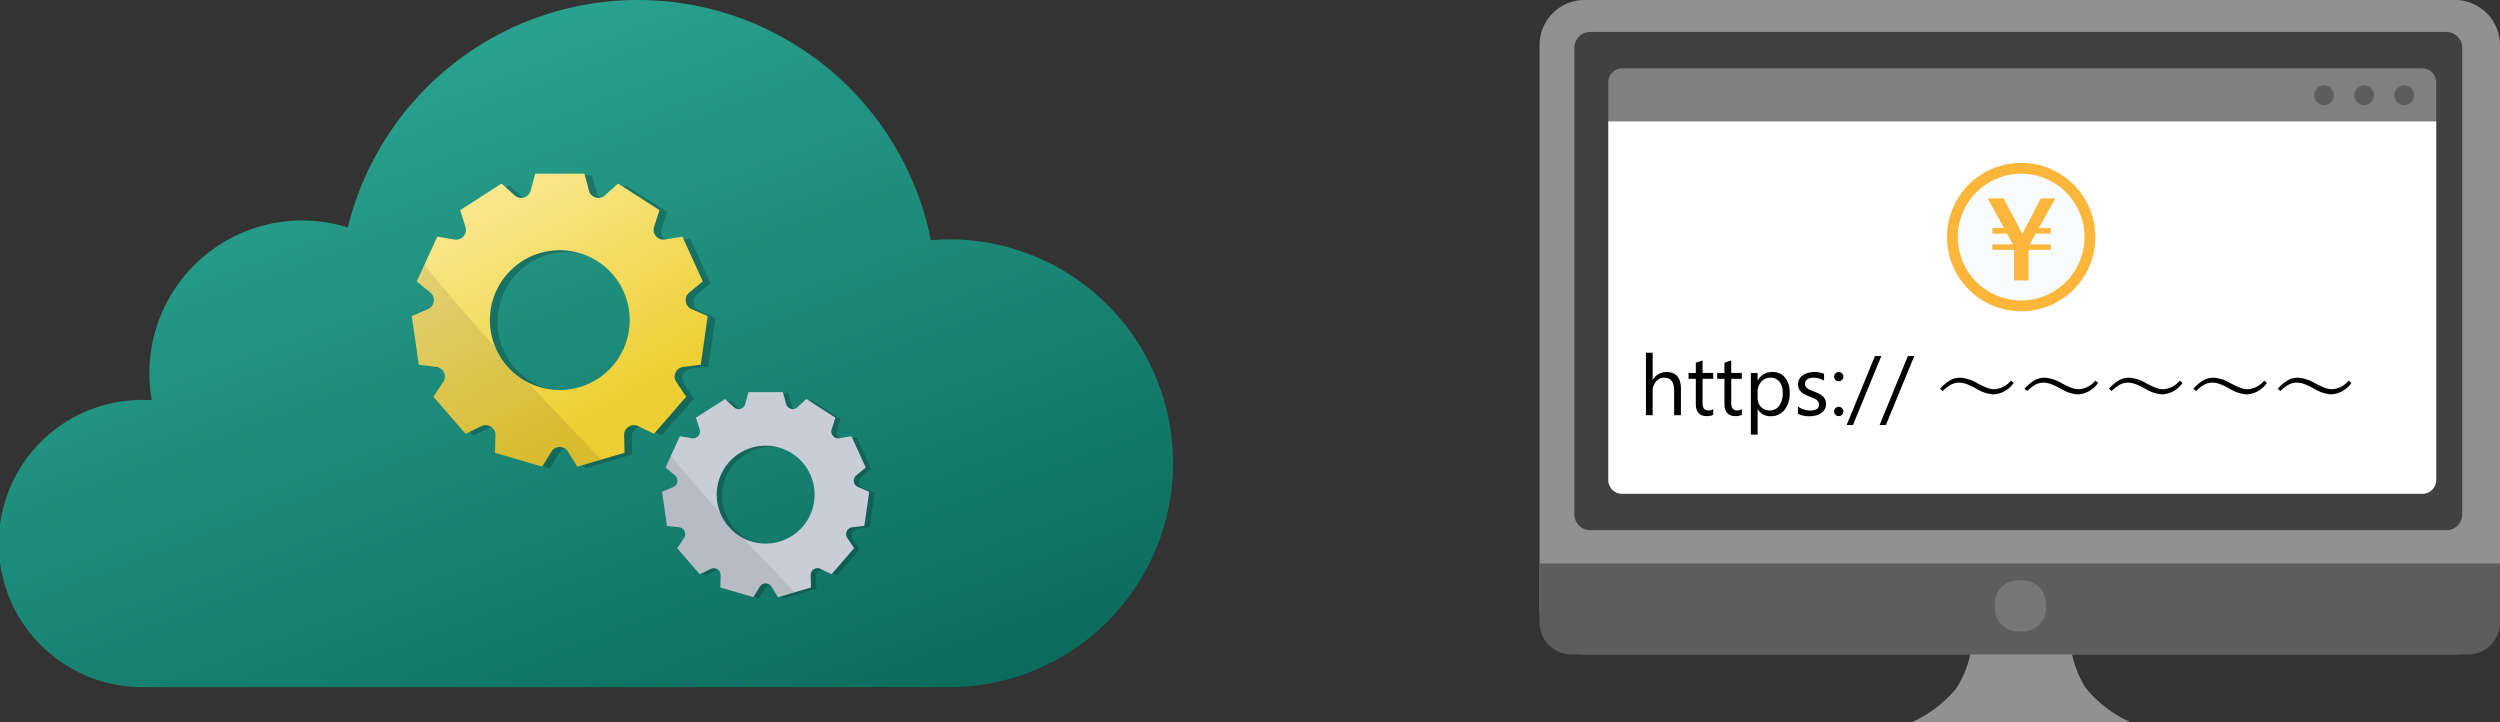 <svg xmlns="http://www.w3.org/2000/svg" xmlns:xlink="http://www.w3.org/1999/xlink" width="223.713" height="64.631" viewBox="0 0 223.713 64.631"><rect x="0" y="0" width="223.713" height="64.631" fill="#333333" stroke="none"/><defs><linearGradient id="a" x1="1" y1="1.386" x2="-0.059" y2="-0.283" gradientUnits="objectBoundingBox"><stop offset="0" stop-color="#005648"/><stop offset="1" stop-color="#38bea8"/></linearGradient><linearGradient id="b" x1="0.188" y1="-0.085" x2="0.679" y2="0.787" gradientUnits="objectBoundingBox"><stop offset="0" stop-color="#fceda0"/><stop offset="1" stop-color="#eecf33"/></linearGradient><clipPath id="c"><rect width="85.947" height="64.631" rx="2" fill="none"/></clipPath><clipPath id="d"><path d="M54.045,27.859a5.67,5.67,0,1,1,5.67,5.67,5.67,5.67,0,0,1-5.67-5.67m5.49-6.639a6.637,6.637,0,0,0-6.456,6.637v0h0A6.639,6.639,0,1,0,59.9,21.22Z" transform="translate(-53.077 -21.22)" fill="none"/></clipPath><linearGradient id="e" x1="-2.745" y1="3.77" x2="-2.694" y2="3.77" gradientUnits="objectBoundingBox"><stop offset="0" stop-color="#f7cb5e"/><stop offset="0.291" stop-color="#f9c14e"/><stop offset="0.68" stop-color="#fbb93f"/><stop offset="1" stop-color="#fcb63a"/></linearGradient><clipPath id="f"><path d="M61.72,28.569c-.1.18-.152.275-.237.455-.084-.17-.132-.275-.227-.444L59.8,25.845H58.381L59.837,28.5H58.8V29h1.315l.53.962H58.8v.492h1.948v2.735h1.287V30.451h2V29.96H62.136L62.675,29h1.353v-.493H62.95l1.486-2.658-1.306,0Z" transform="translate(-58.381 -25.845)" fill="none"/></clipPath><linearGradient id="g" x1="-4.054" y1="5.234" x2="-3.981" y2="5.234" xlink:href="#e"/><clipPath id="h"><rect width="85.947" height="64.631" fill="none"/></clipPath></defs><g transform="translate(-848.822 -732.055)"><g transform="translate(-9772.052 -8381.876)"><path d="M85.075,21.416c-.6,0-1.189.031-1.774.083a26.735,26.735,0,0,0-52.18-1.145A13.67,13.67,0,0,0,13.58,35.806c-.241-.014-.484-.022-.728-.022a12.853,12.853,0,1,0,0,25.705H85.075a20.037,20.037,0,0,0,0-40.073" transform="translate(10620.875 9113.932)" fill="url(#a)"/><g transform="translate(10657.73 9129.473)"><path d="M32.6,14.1l-1.421-.613a.875.875,0,0,1-.212-1.477l1.19-.988a.038.038,0,0,0,.01-.045l-1.8-3.948a.038.038,0,0,0-.041-.022l-1.526.252a.879.879,0,0,1-.85-.347.864.864,0,0,1-.127-.78l.467-1.475a.038.038,0,0,0-.016-.044L24.617,2.266a.038.038,0,0,0-.046,0L23.424,3.308a.858.858,0,0,1-.584.227.868.868,0,0,1-.848-.647l-.4-1.493a.038.038,0,0,0-.037-.028h-4.34a.038.038,0,0,0-.037.028l-.4,1.493a.868.868,0,0,1-.848.647.858.858,0,0,1-.584-.227L14.191,2.27a.038.038,0,0,0-.046,0L10.494,4.613a.038.038,0,0,0-.016.044l.467,1.475a.865.865,0,0,1-.127.78.878.878,0,0,1-.85.347L8.443,7.006a.038.038,0,0,0-.041.022L6.6,10.975a.038.038,0,0,0,.01.045l1.19.988a.875.875,0,0,1-.212,1.477l-1.42.613a.038.038,0,0,0-.023.04l.618,4.3a.038.038,0,0,0,.033.032l1.536.188a.875.875,0,0,1,.62,1.357l-.864,1.283a.038.038,0,0,0,0,.046l2.842,3.28a.038.038,0,0,0,.045.009l1.393-.672a.867.867,0,0,1,.38-.088.885.885,0,0,1,.628.266.865.865,0,0,1,.247.629l-.033,1.547a.038.038,0,0,0,.027.037l4.164,1.223a.038.038,0,0,0,.043-.017l.809-1.319a.875.875,0,0,1,1.492,0l.809,1.319a.038.038,0,0,0,.033.018l.011,0,4.164-1.223a.038.038,0,0,0,.027-.037l-.033-1.547a.865.865,0,0,1,.247-.629.884.884,0,0,1,.628-.266.868.868,0,0,1,.38.088l1.393.672a.038.038,0,0,0,.045-.009l2.842-3.28a.038.038,0,0,0,0-.046l-.864-1.283a.875.875,0,0,1,.62-1.357l1.536-.188A.038.038,0,0,0,32,18.434l.618-4.3a.038.038,0,0,0-.023-.04M19.381,20.727a6.257,6.257,0,1,1,6.257-6.257,6.257,6.257,0,0,1-6.257,6.257" transform="translate(-5.457 -1.213)" opacity="0.21"/><path d="M26.452,12.733l-1.42-.613a.875.875,0,0,1-.212-1.477l1.19-.988a.038.038,0,0,0,.01-.045l-1.8-3.948a.038.038,0,0,0-.041-.022l-1.526.252a.879.879,0,0,1-.85-.347.865.865,0,0,1-.127-.78l.467-1.475a.038.038,0,0,0-.016-.044L18.473.9a.038.038,0,0,0-.046,0L17.28,1.943a.858.858,0,0,1-.584.227.868.868,0,0,1-.848-.647l-.4-1.493A.038.038,0,0,0,15.407,0h-4.34a.038.038,0,0,0-.037.028l-.4,1.493a.868.868,0,0,1-.848.647.858.858,0,0,1-.584-.227L8.047.905A.038.038,0,0,0,8,.9L4.35,3.248a.038.038,0,0,0-.016.044L4.8,4.766a.865.865,0,0,1-.127.78.878.878,0,0,1-.85.347L2.3,5.641a.038.038,0,0,0-.041.022L.455,9.61a.038.038,0,0,0,.01.045l1.19.988a.875.875,0,0,1-.212,1.477l-1.421.613a.038.038,0,0,0-.023.04l.618,4.3a.038.038,0,0,0,.033.032l1.536.188a.875.875,0,0,1,.62,1.357L1.942,19.93a.038.038,0,0,0,0,.046l2.842,3.28a.038.038,0,0,0,.045.009l1.393-.672a.867.867,0,0,1,.38-.088.885.885,0,0,1,.628.266.865.865,0,0,1,.247.629l-.033,1.547a.038.038,0,0,0,.027.037l4.164,1.223a.038.038,0,0,0,.043-.017l.809-1.319a.875.875,0,0,1,1.492,0l.809,1.319a.038.038,0,0,0,.033.018l.011,0L19,24.983a.038.038,0,0,0,.027-.037L18.994,23.4a.865.865,0,0,1,.247-.629.884.884,0,0,1,.628-.266.868.868,0,0,1,.38.088l1.393.672a.038.038,0,0,0,.045-.009l2.842-3.28a.038.038,0,0,0,0-.046l-.864-1.283a.875.875,0,0,1,.62-1.357l1.536-.188a.038.038,0,0,0,.033-.032l.618-4.3a.038.038,0,0,0-.023-.04M13.237,19.362A6.257,6.257,0,1,1,19.495,13.1a6.257,6.257,0,0,1-6.257,6.257" transform="translate(0 -0.001)" fill="url(#b)"/><path d="M10.364,83.461a6.279,6.279,0,0,1-2.9-3.139l-.01-.011c-2.171-2.4-4.291-4.85-6.334-7.361L.455,74.409a.038.038,0,0,0,.01.045l1.19.988a.875.875,0,0,1-.212,1.477l-1.421.613a.038.038,0,0,0-.023.04l.618,4.3a.038.038,0,0,0,.033.032l1.536.188a.875.875,0,0,1,.62,1.357l-.864,1.283a.038.038,0,0,0,0,.046l2.842,3.28a.038.038,0,0,0,.045.009l1.393-.672a.869.869,0,0,1,.38-.088.885.885,0,0,1,.628.266.865.865,0,0,1,.247.629l-.033,1.547a.038.038,0,0,0,.027.037L11.64,91a.038.038,0,0,0,.043-.017l.809-1.319a.875.875,0,0,1,1.492,0l.809,1.319a.038.038,0,0,0,.033.018l.011,0,2.094-.615c-2.179-2.319-4.388-4.609-6.566-6.929" transform="translate(0.001 -64.8)" opacity="0.09"/></g><g transform="translate(10680.124 9149.022)"><path d="M24.658,10.277l-.994-.429a.612.612,0,0,1-.149-1.034l.833-.692a.027.027,0,0,0,.007-.032L23.094,5.329a.027.027,0,0,0-.029-.015L22,5.49a.615.615,0,0,1-.595-.243.605.605,0,0,1-.089-.546l.327-1.032a.027.027,0,0,0-.011-.03L19.073,2a.027.027,0,0,0-.032,0l-.8.726a.6.6,0,0,1-.408.159.608.608,0,0,1-.593-.453l-.283-1.045a.027.027,0,0,0-.026-.02H13.89a.027.027,0,0,0-.026.02l-.283,1.045a.608.608,0,0,1-.593.453.6.6,0,0,1-.408-.159L11.776,2a.027.027,0,0,0-.032,0L9.189,3.638a.027.027,0,0,0-.011.03L9.5,4.7a.605.605,0,0,1-.089.546.615.615,0,0,1-.595.243L7.753,5.313a.027.027,0,0,0-.029.015L6.462,8.092a.027.027,0,0,0,.007.032l.833.692a.612.612,0,0,1-.149,1.034l-.994.429a.027.027,0,0,0-.016.028l.432,3.007a.027.027,0,0,0,.023.023l1.075.131a.612.612,0,0,1,.434.95l-.6.9a.027.027,0,0,0,0,.032l1.989,2.3a.027.027,0,0,0,.032.007l.975-.47a.607.607,0,0,1,.266-.062.619.619,0,0,1,.439.186.605.605,0,0,1,.173.44l-.023,1.083a.027.027,0,0,0,.019.026l2.915.856a.027.027,0,0,0,.03-.012l.566-.923a.612.612,0,0,1,1.044,0l.566.923a.027.027,0,0,0,.023.013h.008l2.915-.856a.027.027,0,0,0,.019-.026l-.023-1.083a.605.605,0,0,1,.173-.44.619.619,0,0,1,.439-.186.608.608,0,0,1,.266.062l.975.47a.027.027,0,0,0,.032-.007l1.989-2.3a.027.027,0,0,0,0-.032l-.6-.9a.612.612,0,0,1,.434-.95l1.075-.131a.027.027,0,0,0,.023-.023l.432-3.007a.027.027,0,0,0-.016-.028m-9.249,4.639a4.38,4.38,0,1,1,4.38-4.38,4.38,4.38,0,0,1-4.38,4.38" transform="translate(-5.663 -1.259)" opacity="0.21"/><path d="M18.514,8.912l-.994-.429a.612.612,0,0,1-.149-1.033l.833-.692a.027.027,0,0,0,.007-.032L16.95,3.964a.027.027,0,0,0-.029-.015l-1.068.177a.615.615,0,0,1-.595-.243.605.605,0,0,1-.089-.546L15.5,2.3a.027.027,0,0,0-.011-.03L12.929.631a.027.027,0,0,0-.032,0l-.8.726a.6.6,0,0,1-.408.159.608.608,0,0,1-.593-.453L10.809.021A.027.027,0,0,0,10.784,0H7.746a.027.027,0,0,0-.026.02L7.437,1.066a.608.608,0,0,1-.593.453.6.6,0,0,1-.408-.159l-.8-.726a.027.027,0,0,0-.032,0L3.045,2.273a.027.027,0,0,0-.011.03l.327,1.032a.605.605,0,0,1-.089.546.615.615,0,0,1-.595.243L1.609,3.948a.027.027,0,0,0-.029.015L.318,6.727a.027.027,0,0,0,.007.032l.833.692A.612.612,0,0,1,1.01,8.483l-.994.429A.027.027,0,0,0,0,8.94l.432,3.007a.027.027,0,0,0,.023.023L1.53,12.1a.612.612,0,0,1,.434.95l-.6.9a.027.027,0,0,0,0,.032l1.989,2.3a.027.027,0,0,0,.032.007l.975-.47a.607.607,0,0,1,.266-.062.619.619,0,0,1,.439.186.605.605,0,0,1,.173.44L5.213,17.46a.027.027,0,0,0,.019.026l2.915.856a.027.027,0,0,0,.03-.012l.566-.923a.612.612,0,0,1,1.044,0l.566.923a.027.027,0,0,0,.023.013h.008l2.915-.856a.027.027,0,0,0,.019-.026l-.023-1.083a.605.605,0,0,1,.173-.44.619.619,0,0,1,.439-.186.608.608,0,0,1,.266.062l.975.47a.027.027,0,0,0,.032-.007l1.989-2.3a.027.027,0,0,0,0-.032l-.6-.9A.612.612,0,0,1,17,12.1l1.075-.131a.027.027,0,0,0,.023-.023L18.53,8.94a.027.027,0,0,0-.016-.028M9.265,13.552a4.38,4.38,0,1,1,4.38-4.38,4.38,4.38,0,0,1-4.38,4.38" transform="translate(0 -0.001)" fill="#c9cdd8"/><path d="M7.253,80.307a4.395,4.395,0,0,1-2.029-2.2L5.218,78.1c-1.52-1.681-3-3.394-4.433-5.152L.318,73.971A.027.027,0,0,0,.325,74l.833.692a.612.612,0,0,1-.149,1.034l-.994.429A.027.027,0,0,0,0,76.185l.432,3.007a.027.027,0,0,0,.023.023l1.075.131a.612.612,0,0,1,.434.95l-.6.9a.027.027,0,0,0,0,.032l1.989,2.3a.027.027,0,0,0,.032.007l.975-.471A.608.608,0,0,1,4.624,83a.619.619,0,0,1,.439.186.606.606,0,0,1,.173.44L5.213,84.7a.027.027,0,0,0,.019.026l2.915.856a.027.027,0,0,0,.03-.012l.566-.923a.612.612,0,0,1,1.044,0l.566.923a.027.027,0,0,0,.023.013h.008l1.466-.43c-1.525-1.623-3.071-3.226-4.6-4.85" transform="translate(0.001 -67.246)" opacity="0.09"/></g></g><g transform="translate(986.588 732.055)"><g clip-path="url(#c)"><path d="M64.042,87.571a9.745,9.745,0,0,1-1.422-4.453H53.935a9.745,9.745,0,0,1-1.422,4.453,10.933,10.933,0,0,1-4.029,3.081H68.073a10.921,10.921,0,0,1-4.029-3.081" transform="translate(-15.18 -26.024)" fill="#919191"/><path d="M4.035,0H81.912a4.035,4.035,0,0,1,4.035,4.035V54.519a4.035,4.035,0,0,1-4.035,4.035H4.035A4.035,4.035,0,0,1,0,54.519V4.035A4.035,4.035,0,0,1,4.035,0" fill="#919191"/><path d="M0,73.418V78.7a2.844,2.844,0,0,0,2.844,2.844H83.1A2.844,2.844,0,0,0,85.947,78.7V73.418Z" transform="translate(0 -22.987)" fill="#5d5d5d"/><path d="M82.573,48.745H5.949a1.412,1.412,0,0,1-1.412-1.412V5.574A1.412,1.412,0,0,1,5.949,4.162H82.573a1.412,1.412,0,0,1,1.414,1.41V47.333a1.412,1.412,0,0,1-1.412,1.412" transform="translate(-1.421 -1.303)" fill="#414141"/><path d="M83.04,10.141A1.246,1.246,0,0,0,81.794,8.9H10.2a1.246,1.246,0,0,0-1.246,1.246v3.5H83.04Z" transform="translate(-2.803 -2.785)" fill="gray"/><path d="M8.952,15.807V47.893A1.246,1.246,0,0,0,10.2,49.139h71.6a1.246,1.246,0,0,0,1.246-1.246V15.807Z" transform="translate(-2.803 -4.949)" fill="#fff"/><path d="M61.828,80.174H61.38a2.061,2.061,0,0,1-2.061-2.061v-.448a2.061,2.061,0,0,1,2.061-2.061h.448a2.061,2.061,0,0,1,2.061,2.061v.448a2.061,2.061,0,0,1-2.061,2.061" transform="translate(-18.573 -23.672)" fill="#777"/><path d="M102.678,12a.88.88,0,1,1-.88-.88.88.88,0,0,1,.88.88" transform="translate(-31.597 -3.482)" fill="#5d5d5d"/><path d="M107.9,12a.88.88,0,1,1-.88-.88.88.88,0,0,1,.88.88" transform="translate(-33.233 -3.482)" fill="#5d5d5d"/><path d="M113.123,12a.88.88,0,1,1-.88-.88.88.88,0,0,1,.88.88" transform="translate(-34.868 -3.482)" fill="#5d5d5d"/><path d="M66.354,27.858a6.639,6.639,0,1,1-6.638-6.642,6.639,6.639,0,0,1,6.638,6.642" transform="translate(-16.618 -6.643)" fill="#f8fbff"/></g><g transform="translate(36.459 14.576)"><g clip-path="url(#d)"><rect width="13.28" height="13.276" transform="translate(0 0)" fill="url(#e)"/></g></g><g transform="translate(40.102 17.753)"><g clip-path="url(#f)"><rect width="9.471" height="9.127" transform="translate(-3.406 5.033) rotate(-55.91)" fill="url(#g)"/></g></g><g clip-path="url(#h)"><path d="M16.986,51.541h-.605V49.365q0-1.18-.878-1.181a.958.958,0,0,0-.745.341,1.273,1.273,0,0,0-.3.876v2.14h-.6V45.948h.6v2.443h.015a1.375,1.375,0,0,1,1.24-.716q1.277,0,1.276,1.539Z" transform="translate(-4.336 -14.386)"/><path d="M21.62,51.823a1.168,1.168,0,0,1-.564.118q-.993,0-.993-1.107V48.6h-.649v-.517h.649V47.16l.605-.2v1.118h.952V48.6h-.952v2.129a.878.878,0,0,0,.13.542.514.514,0,0,0,.428.163.635.635,0,0,0,.394-.126Z" transform="translate(-6.079 -14.705)"/><path d="M25.347,51.823a1.168,1.168,0,0,1-.564.118q-.993,0-.993-1.107V48.6h-.649v-.517h.649V47.16l.605-.2v1.118h.952V48.6H24.4v2.129a.878.878,0,0,0,.13.542.514.514,0,0,0,.428.163.635.635,0,0,0,.394-.126Z" transform="translate(-7.245 -14.705)"/><path d="M28.15,51.783h-.014v2.283H27.53V48.552h.605v.664h.014a1.431,1.431,0,0,1,1.306-.752,1.383,1.383,0,0,1,1.14.507,2.1,2.1,0,0,1,.41,1.36,2.341,2.341,0,0,1-.462,1.518,1.536,1.536,0,0,1-1.262.57,1.265,1.265,0,0,1-1.133-.635m-.014-1.524v.528a1.121,1.121,0,0,0,.3.795,1.086,1.086,0,0,0,1.634-.094,1.928,1.928,0,0,0,.312-1.17,1.526,1.526,0,0,0-.291-.989.967.967,0,0,0-.79-.357,1.071,1.071,0,0,0-.848.367,1.347,1.347,0,0,0-.321.92" transform="translate(-8.62 -15.174)"/><path d="M33.664,52.192v-.649a1.787,1.787,0,0,0,1.088.365q.8,0,.8-.532a.468.468,0,0,0-.067-.256.7.7,0,0,0-.185-.186,1.436,1.436,0,0,0-.273-.146c-.1-.043-.217-.088-.338-.135a4.461,4.461,0,0,1-.44-.2,1.332,1.332,0,0,1-.317-.229.856.856,0,0,1-.192-.29,1.033,1.033,0,0,1-.064-.38.9.9,0,0,1,.121-.47,1.084,1.084,0,0,1,.325-.343,1.519,1.519,0,0,1,.464-.209,2.053,2.053,0,0,1,.536-.07,2.167,2.167,0,0,1,.879.17v.613a1.715,1.715,0,0,0-.96-.273,1.113,1.113,0,0,0-.306.038.745.745,0,0,0-.234.109.509.509,0,0,0-.151.168.433.433,0,0,0-.054.216.509.509,0,0,0,.054.247.557.557,0,0,0,.157.177,1.206,1.206,0,0,0,.251.139q.148.064.336.137a4.66,4.66,0,0,1,.451.2,1.566,1.566,0,0,1,.339.229.919.919,0,0,1,.216.293.957.957,0,0,1,.075.4.931.931,0,0,1-.123.487,1.056,1.056,0,0,1-.33.343,1.512,1.512,0,0,1-.476.2,2.327,2.327,0,0,1-.564.067,2.137,2.137,0,0,1-1.011-.225" transform="translate(-10.54 -15.173)"/><path d="M38.783,49.292a.39.39,0,0,1-.29-.122.4.4,0,0,1-.12-.291.387.387,0,0,1,.12-.287.4.4,0,0,1,.29-.118.408.408,0,0,1,.3.118.383.383,0,0,1,.121.287.394.394,0,0,1-.121.291.4.4,0,0,1-.3.122m0,3.121a.394.394,0,0,1-.29-.122.415.415,0,0,1,0-.585.389.389,0,0,1,.29-.124.415.415,0,0,1,.3.708.406.406,0,0,1-.3.122" transform="translate(-12.015 -15.177)"/><path d="M43.11,46.389l-2.538,6.168h-.565l2.531-6.168Z" transform="translate(-12.526 -14.524)"/></g><path d="M47.4,46.389l-2.538,6.168h-.565l2.531-6.168Z" transform="translate(-13.868 -14.524)"/><g clip-path="url(#h)"><path d="M53.947,49.2a3.466,3.466,0,0,1,1.52.475,6.648,6.648,0,0,0,.974.455,1.969,1.969,0,0,0,.62.106,2.089,2.089,0,0,0,1.458-.771l.243.21A2.384,2.384,0,0,1,56.969,50.7a3.341,3.341,0,0,1-1.517-.49,5.969,5.969,0,0,0-.959-.454,2,2,0,0,0-.635-.107,1.492,1.492,0,0,0-.716.185,3.613,3.613,0,0,0-.727.565l-.243-.2a3.618,3.618,0,0,1,.929-.778,1.794,1.794,0,0,1,.845-.214" transform="translate(-16.335 -15.406)"/><path d="M64.947,49.2a3.466,3.466,0,0,1,1.52.475,6.648,6.648,0,0,0,.974.455,1.969,1.969,0,0,0,.62.106,2.089,2.089,0,0,0,1.458-.771l.243.21A2.384,2.384,0,0,1,67.969,50.7a3.341,3.341,0,0,1-1.517-.49,5.969,5.969,0,0,0-.959-.454,2,2,0,0,0-.635-.107,1.492,1.492,0,0,0-.716.185,3.613,3.613,0,0,0-.727.565l-.243-.2a3.618,3.618,0,0,1,.929-.778,1.794,1.794,0,0,1,.845-.214" transform="translate(-19.78 -15.406)"/><path d="M75.947,49.2a3.466,3.466,0,0,1,1.52.475,6.648,6.648,0,0,0,.974.455,1.969,1.969,0,0,0,.62.106,2.089,2.089,0,0,0,1.458-.771l.243.21A2.384,2.384,0,0,1,78.969,50.7a3.341,3.341,0,0,1-1.517-.49,5.969,5.969,0,0,0-.959-.454,2,2,0,0,0-.635-.107,1.492,1.492,0,0,0-.716.185,3.613,3.613,0,0,0-.727.565l-.243-.2a3.618,3.618,0,0,1,.929-.778,1.794,1.794,0,0,1,.845-.214" transform="translate(-23.224 -15.406)"/><path d="M86.947,49.2a3.466,3.466,0,0,1,1.52.475,6.648,6.648,0,0,0,.974.455,1.969,1.969,0,0,0,.62.106,2.089,2.089,0,0,0,1.458-.771l.243.21A2.384,2.384,0,0,1,89.969,50.7a3.341,3.341,0,0,1-1.517-.49,5.969,5.969,0,0,0-.959-.454,2,2,0,0,0-.635-.107,1.492,1.492,0,0,0-.716.185,3.613,3.613,0,0,0-.727.565l-.243-.2a3.618,3.618,0,0,1,.929-.778,1.794,1.794,0,0,1,.845-.214" transform="translate(-26.668 -15.406)"/><path d="M97.947,49.2a3.466,3.466,0,0,1,1.52.475,6.648,6.648,0,0,0,.974.455,1.969,1.969,0,0,0,.62.106,2.089,2.089,0,0,0,1.458-.771l.243.21a2.384,2.384,0,0,1-1.793,1.022,3.341,3.341,0,0,1-1.517-.49,5.969,5.969,0,0,0-.959-.454,2,2,0,0,0-.635-.107,1.492,1.492,0,0,0-.716.185,3.613,3.613,0,0,0-.727.565l-.243-.2a3.618,3.618,0,0,1,.929-.778,1.794,1.794,0,0,1,.845-.214" transform="translate(-30.112 -15.406)"/></g></g></g></svg>